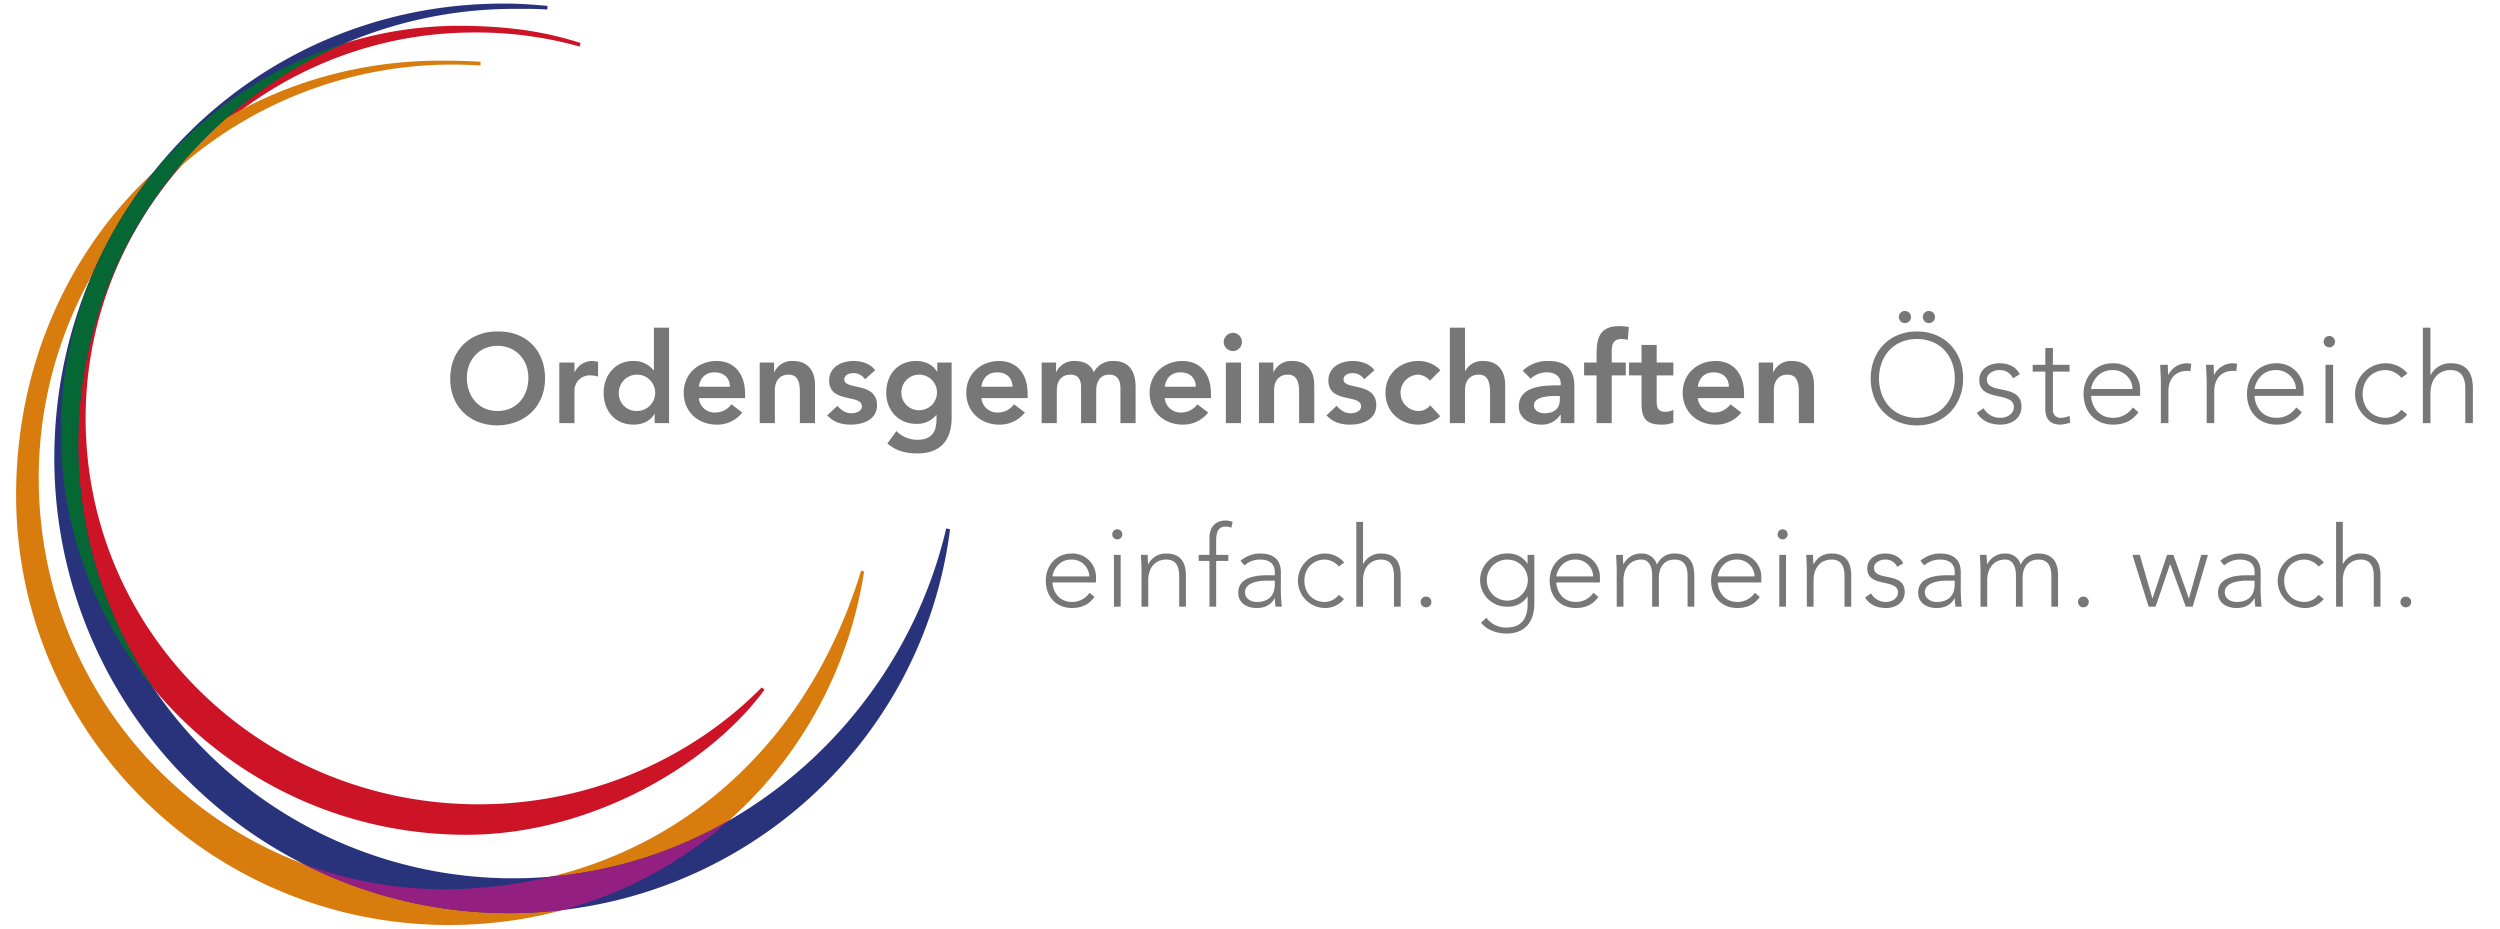 <svg xmlns="http://www.w3.org/2000/svg" viewBox="0 0 992.126 368.504"><defs><style>.cls-1{fill:#777778;}.cls-2{fill:#cd1426;}.cls-3{fill:#d87c0e;}.cls-4{fill:#29337c;}.cls-5{fill:#931f80;}.cls-6{fill:#056734;}</style></defs><title>logo-text</title><path class="cls-1" d="M197.41 131.535c11.074-.2 18.891 7.216 18.891 18.591 0 11.074-7.816 18.49-18.891 18.691-10.924 0-18.741-7.417-18.741-18.491 0-11.375 7.817-18.791 18.741-18.791zm.05 31.569c7.366 0 12.227-5.612 12.227-13.179 0-7.065-4.86-12.678-12.227-12.678-7.316 0-12.177 5.612-12.177 12.678 0 7.566 4.86 13.179 12.177 13.179zM221.962 143.862h6.014v3.809h.1a7.661 7.661 0 0 1 7.116-4.41 7.762 7.762 0 0 1 2.154.351v5.813a12.034 12.034 0 0 0-2.906-.451 6.048 6.048 0 0 0-6.464 6.063v12.878h-6.014zM259.804 164.307h-.101c-1.754 2.906-4.91 4.209-8.268 4.209-7.416 0-11.876-5.513-11.876-12.628s4.76-12.628 11.625-12.628a9.893 9.893 0 0 1 8.168 3.658h.15v-16.887h6.014v37.883h-5.713zm-7.166-1.203a7.217 7.217 0 1 0-7.065-7.216 6.962 6.962 0 0 0 7.065 7.216zM277.341 157.993a6.233 6.233 0 0 0 6.465 5.713 7.908 7.908 0 0 0 6.464-3.258l4.31 3.258a12.529 12.529 0 0 1-10.173 4.811c-7.266 0-13.078-5.062-13.078-12.628s5.813-12.628 13.078-12.628c6.715 0 11.275 4.711 11.275 13.079v1.653zm12.327-4.51c-.05-3.508-2.355-5.713-6.113-5.713-3.558 0-5.763 2.255-6.214 5.713zM301.492 143.862h5.713v3.858h.1a7.539 7.539 0 0 1 7.366-4.46c6.465 0 8.77 4.561 8.77 9.471v15.184h-6.013v-12.177c0-2.655-.201-7.065-4.41-7.065-3.959 0-5.512 2.906-5.512 6.113v13.129h-6.014zM343.282 150.527a5.459 5.459 0 0 0-4.71-2.456c-1.604 0-3.508.752-3.508 2.556 0 4.31 12.979.802 12.979 10.173 0 5.712-5.462 7.717-10.373 7.717-3.708 0-6.915-.952-9.37-3.708l4.009-3.759c1.553 1.704 3.156 2.957 5.712 2.957 1.754 0 4.009-.853 4.009-2.757 0-4.96-12.979-1.052-12.979-10.222 0-5.362 4.811-7.768 9.672-7.768 3.207 0 6.614 1.002 8.568 3.658zM377.656 143.862v21.898c0 8.669-4.21 14.181-13.58 14.181-4.46 0-8.519-.952-11.926-3.959l3.607-4.91a11.602 11.602 0 0 0 8.269 3.457c5.813 0 7.616-3.307 7.616-8.067v-1.754h-.1a9.791 9.791 0 0 1-7.868 3.508c-7.216 0-11.976-5.512-11.976-12.327 0-7.115 4.46-12.628 11.876-12.628 3.357 0 6.514 1.303 8.268 4.209h.101v-3.607zm-19.944 11.977a6.942 6.942 0 0 0 7.065 6.965 7.066 7.066 0 1 0-7.065-6.965zM389.481 157.993a6.233 6.233 0 0 0 6.465 5.713 7.907 7.907 0 0 0 6.464-3.258l4.31 3.258a12.529 12.529 0 0 1-10.173 4.811c-7.266 0-13.078-5.062-13.078-12.628s5.813-12.628 13.078-12.628c6.715 0 11.275 4.711 11.275 13.079v1.653zm12.327-4.51c-.05-3.508-2.355-5.713-6.113-5.713-3.558 0-5.763 2.255-6.214 5.713zM413.382 143.862h5.712v3.758h.101a7.644 7.644 0 0 1 7.366-4.359c3.708 0 6.264 1.453 7.517 4.46a8.373 8.373 0 0 1 7.917-4.46c6.414 0 8.669 4.561 8.669 10.323v14.331h-6.013v-13.63c0-3.007-.902-5.612-4.46-5.612-3.759 0-5.161 3.106-5.161 6.214v13.028h-6.014v-14.331c0-2.957-1.202-4.911-4.108-4.911-3.959 0-5.513 2.906-5.513 6.113v13.129h-6.013zM462.236 157.993a6.233 6.233 0 0 0 6.465 5.713 7.907 7.907 0 0 0 6.464-3.258l4.31 3.258a12.529 12.529 0 0 1-10.173 4.811c-7.266 0-13.078-5.062-13.078-12.628s5.813-12.628 13.078-12.628c6.715 0 11.275 4.711 11.275 13.079v1.653zm12.327-4.51c-.05-3.508-2.355-5.713-6.113-5.713-3.558 0-5.763 2.255-6.214 5.713zM489.444 132.087a3.613 3.613 0 1 1-3.808 3.607 3.7 3.7 0 0 1 3.808-3.607zm-2.956 11.775h6.013v24.053h-6.013zM499.617 143.862h5.713v3.858h.1a7.539 7.539 0 0 1 7.366-4.46c6.465 0 8.77 4.561 8.77 9.471v15.184h-6.013v-12.177c0-2.655-.201-7.065-4.41-7.065-3.959 0-5.512 2.906-5.512 6.113v13.129h-6.014zM541.407 150.527a5.459 5.459 0 0 0-4.71-2.456c-1.604 0-3.508.752-3.508 2.556 0 4.31 12.979.802 12.979 10.173 0 5.712-5.462 7.717-10.373 7.717-3.708 0-6.915-.952-9.37-3.708l4.009-3.759c1.553 1.704 3.156 2.957 5.712 2.957 1.754 0 4.009-.853 4.009-2.757 0-4.96-12.979-1.052-12.979-10.222 0-5.362 4.811-7.768 9.672-7.768 3.207 0 6.614 1.002 8.568 3.658zM567.463 151.078a6.654 6.654 0 0 0-4.561-2.405 7.217 7.217 0 0 0 0 14.432 5.767 5.767 0 0 0 4.66-2.255l4.009 4.31c-2.455 2.455-6.564 3.357-8.669 3.357-7.266 0-13.078-5.062-13.078-12.628s5.813-12.628 13.078-12.628a11.75 11.75 0 0 1 8.72 3.658zM581.393 147.219h.1a7.539 7.539 0 0 1 7.065-3.959c6.465 0 8.77 4.561 8.77 9.471v15.184h-6.013v-12.177c0-2.655-.201-7.065-4.41-7.065-3.959 0-5.512 2.906-5.512 6.113v13.129h-6.014v-37.883h6.014zM619.375 164.607h-.15a8.643 8.643 0 0 1-7.717 3.909c-4.46 0-8.77-2.456-8.77-7.216 0-7.817 9.12-8.368 15.134-8.368h1.503v-.652c0-2.956-2.305-4.51-5.512-4.51a9.461 9.461 0 0 0-6.414 2.506l-3.157-3.157a14.091 14.091 0 0 1 10.223-3.858c10.272 0 10.272 7.416 10.272 10.824v13.83h-5.412zm-.351-7.466h-1.253c-3.308 0-9.02.25-9.02 3.708 0 2.205 2.255 3.157 4.209 3.157 4.109 0 6.063-2.155 6.063-5.513zM633.605 148.973h-4.961v-5.111h4.961v-3.407c0-6.665 1.503-11.024 8.97-11.024a19.264 19.264 0 0 1 3.808.351l-.4 5.111a10.793 10.793 0 0 0-2.506-.351c-3.357 0-3.858 2.305-3.858 4.961v4.359h5.563v5.111h-5.563v18.941h-6.013zM646.482 148.973v-5.111h4.961v-6.965h6.013v6.965h6.614v5.111h-6.614v10.523c0 2.404.702 3.908 3.357 3.908a6.255 6.255 0 0 0 3.257-.752v5.062a12.694 12.694 0 0 1-4.76.802c-6.364 0-7.867-2.856-7.867-8.519v-11.024zM673.79 157.993a6.233 6.233 0 0 0 6.465 5.713 7.908 7.908 0 0 0 6.464-3.258l4.31 3.258a12.529 12.529 0 0 1-10.173 4.811c-7.266 0-13.078-5.062-13.078-12.628s5.813-12.628 13.078-12.628c6.715 0 11.275 4.711 11.275 13.079v1.653zm12.327-4.51c-.05-3.508-2.355-5.713-6.113-5.713-3.558 0-5.763 2.255-6.214 5.713zM697.942 143.862h5.713v3.858h.101a7.537 7.537 0 0 1 7.365-4.46c6.465 0 8.77 4.561 8.77 9.471v15.184h-6.013v-12.177c0-2.655-.201-7.065-4.41-7.065-3.959 0-5.512 2.906-5.512 6.113v13.129h-6.014zM760.727 131.535c10.824 0 18.341 7.817 18.341 18.641 0 10.824-7.517 18.642-18.341 18.642-10.823 0-18.34-7.817-18.34-18.642 0-10.823 7.517-18.641 18.34-18.641zm0 34.275c9.271 0 15.033-6.815 15.033-15.635s-5.763-15.634-15.033-15.634-15.032 6.814-15.032 15.634 5.763 15.635 15.032 15.635zm-4.76-42.394a2.405 2.405 0 1 1-2.405 2.406 2.375 2.375 0 0 1 2.405-2.406zm9.521 0a2.405 2.405 0 1 1-2.405 2.406 2.375 2.375 0 0 1 2.405-2.406zM787.183 162.002a7.499 7.499 0 0 0 6.715 3.809c2.605 0 5.312-1.604 5.312-4.26 0-6.363-13.729-1.904-13.729-10.724 0-4.51 4.108-6.664 7.917-6.664 3.758 0 6.665 1.403 8.168 4.359l-2.706 1.604a5.662 5.662 0 0 0-5.462-3.257c-2.154 0-4.911 1.303-4.911 3.708 0 6.264 13.73 1.403 13.73 10.773 0 4.761-3.959 7.166-8.368 7.166-3.959 0-7.517-1.504-9.32-4.711zM821.308 147.469h-6.615v15.084a2.965 2.965 0 0 0 3.207 3.257 8.927 8.927 0 0 0 3.408-.802l.25 2.706a13.266 13.266 0 0 1-3.908.802c-4.31 0-5.963-2.656-5.963-5.963v-15.084h-5.012v-2.705h5.012v-6.665h3.006v6.665h6.615zM848.615 163.555c-2.354 3.508-5.912 4.961-10.021 4.961-7.065 0-11.726-5.062-11.726-12.227 0-6.916 4.811-12.127 11.575-12.127a10.527 10.527 0 0 1 10.874 10.823v2.104h-19.442c0 2.506 1.754 8.72 8.769 8.72a9.301 9.301 0 0 0 7.768-4.109zm-2.305-9.17a7.786 7.786 0 0 0-8.018-7.517c-6.564 0-8.418 6.313-8.418 7.517zM857.534 151.278c0-1.703-.251-5.312-.251-6.514h3.007c.05 1.703.101 3.607.2 4.059a8.226 8.226 0 0 1 7.366-4.66 7.048 7.048 0 0 1 1.754.25l-.351 2.957a3.702 3.702 0 0 0-1.152-.2c-5.212 0-7.566 3.607-7.566 8.117v12.628h-3.007zM875.724 151.278c0-1.703-.251-5.312-.251-6.514h3.007c.05 1.703.101 3.607.2 4.059a8.226 8.226 0 0 1 7.366-4.66 7.048 7.048 0 0 1 1.754.25l-.351 2.957a3.702 3.702 0 0 0-1.152-.2c-5.212 0-7.566 3.607-7.566 8.117v12.628h-3.007zM913.465 163.555c-2.355 3.508-5.913 4.961-10.022 4.961-7.065 0-11.726-5.062-11.726-12.227 0-6.916 4.811-12.127 11.575-12.127a10.527 10.527 0 0 1 10.874 10.823v2.104h-19.442c0 2.506 1.754 8.72 8.769 8.72a9.301 9.301 0 0 0 7.768-4.109zm-2.306-9.17a7.786 7.786 0 0 0-8.018-7.517c-6.564 0-8.418 6.313-8.418 7.517zM924.387 133.339a2.255 2.255 0 1 1-2.255 2.255 2.247 2.247 0 0 1 2.255-2.255zm-1.503 11.426h3.007v23.15h-3.007zM955.305 164.507a10.742 10.742 0 0 1-8.519 4.009 12.177 12.177 0 0 1 0-24.354 11.347 11.347 0 0 1 8.619 4.009l-2.405 1.804a8.433 8.433 0 0 0-6.214-3.106c-5.663 0-9.17 4.259-9.17 9.471 0 5.211 3.507 9.471 9.17 9.471a8.057 8.057 0 0 0 6.214-3.207zM961.517 130.032h3.007v18.791h.1a8.661 8.661 0 0 1 7.918-4.66c7.216 0 8.819 4.91 8.819 9.972v13.78h-3.007v-13.63c0-3.758-1.053-7.416-5.813-7.416-4.46 0-8.018 3.106-8.018 9.471v11.575h-3.007zM434.328 236.882c-2.092 3.114-5.251 4.405-8.899 4.405-6.273 0-10.412-4.494-10.412-10.857 0-6.14 4.271-10.768 10.278-10.768a9.348 9.348 0 0 1 9.655 9.611v1.869h-17.264c0 2.225 1.558 7.741 7.787 7.741a8.258 8.258 0 0 0 6.896-3.648zm-2.047-8.143a6.914 6.914 0 0 0-7.119-6.674c-5.829 0-7.476 5.606-7.476 6.674zM443.4 210.052a2.002 2.002 0 1 1-2.002 2.002 1.994 1.994 0 0 1 2.002-2.002zm-1.334 10.145h2.669v20.557h-2.669zM453.01 225.981c0-1.513-.223-4.716-.223-5.784h2.67c.045 1.513.089 3.204.178 3.604h.134a7.689 7.689 0 0 1 7.03-4.139c6.407 0 7.831 4.361 7.831 8.854v12.236h-2.67v-12.103c0-3.337-.935-6.585-5.161-6.585-3.96 0-7.119 2.759-7.119 8.409v10.278h-2.67zM479.97 222.6h-4.271v-2.403h4.271v-6.719c0-5.295 3.516-6.896 6.141-6.896a7.452 7.452 0 0 1 3.07.534l-.534 2.313a5.267 5.267 0 0 0-2.403-.445c-2.446 0-3.604 1.78-3.604 5.474v5.739h4.806v2.403h-4.806v18.153h-2.67zM508.311 232.122a63.032 63.032 0 0 0 .4 8.632h-2.492a19.916 19.916 0 0 1-.267-3.337h-.089c-1.513 2.625-3.737 3.871-7.208 3.871-3.516 0-7.253-1.735-7.253-6.096 0-6.274 7.342-6.896 11.391-6.896h3.115v-1.246c0-3.56-2.492-4.983-5.785-4.983a9.281 9.281 0 0 0-6.273 2.313l-1.558-1.824a11.992 11.992 0 0 1 7.831-2.893c4.983 0 8.188 2.225 8.188 7.431zm-5.34-1.691c-4.449 0-8.898 1.113-8.898 4.628 0 2.536 2.447 3.826 4.672 3.826 5.695 0 7.164-3.648 7.164-7.074v-1.38zM533.358 237.728a9.541 9.541 0 0 1-7.564 3.56 10.813 10.813 0 0 1 0-21.625 10.077 10.077 0 0 1 7.653 3.56l-2.136 1.603a7.488 7.488 0 0 0-5.518-2.759c-5.028 0-8.143 3.782-8.143 8.409 0 4.628 3.114 8.409 8.143 8.409a7.152 7.152 0 0 0 5.518-2.848zM538.248 207.116h2.67v16.686h.089a7.689 7.689 0 0 1 7.03-4.139c6.407 0 7.831 4.361 7.831 8.854v12.236h-2.67v-12.103c0-3.337-.935-6.585-5.161-6.585-3.96 0-7.119 2.759-7.119 8.409v10.278h-2.67zM565.921 236.749a2.136 2.136 0 1 1-2.136 2.136 2.109 2.109 0 0 1 2.136-2.136zM608.899 239.419c0 10.234-6.764 12.014-10.945 12.014-4.139 0-8.099-1.602-10.189-4.316l2.091-1.957a9.674 9.674 0 0 0 8.099 3.871c8.143 0 8.275-7.119 8.275-9.434v-2.848h-.089a8.876 8.876 0 0 1-7.786 4.005 10.554 10.554 0 1 1 0-21.091 8.876 8.876 0 0 1 7.786 4.005h.089v-3.471h2.67zm-10.724-17.353a8.143 8.143 0 1 0 8.143 8.143 8.146 8.146 0 0 0-8.143-8.143zM634.301 236.882c-2.092 3.114-5.251 4.405-8.899 4.405-6.273 0-10.412-4.494-10.412-10.857 0-6.14 4.271-10.768 10.278-10.768a9.348 9.348 0 0 1 9.655 9.611v1.869h-17.264c0 2.225 1.558 7.741 7.787 7.741a8.258 8.258 0 0 0 6.896-3.648zm-2.047-8.143a6.914 6.914 0 0 0-7.119-6.674c-5.829 0-7.476 5.606-7.476 6.674zM641.594 225.981c0-1.513-.223-4.716-.223-5.784h2.67c.045 1.513.089 3.204.178 3.604h.134a7.689 7.689 0 0 1 7.03-4.139 6.12 6.12 0 0 1 6.185 4.45 7.311 7.311 0 0 1 6.985-4.45c6.407 0 7.831 4.361 7.831 8.854v12.236h-2.669v-12.103c0-3.337-.935-6.585-5.162-6.585-4.938 0-6.229 4.183-6.229 7.119v11.568h-2.67v-12.369c0-3.782-1.38-6.318-4.271-6.318-3.96 0-7.119 2.759-7.119 8.409v10.278h-2.67zM698.363 236.882c-2.091 3.114-5.25 4.405-8.898 4.405-6.273 0-10.412-4.494-10.412-10.857 0-6.14 4.271-10.768 10.278-10.768a9.348 9.348 0 0 1 9.655 9.611v1.869h-17.264c0 2.225 1.558 7.741 7.787 7.741a8.258 8.258 0 0 0 6.896-3.648zm-2.046-8.143a6.914 6.914 0 0 0-7.119-6.674c-5.829 0-7.476 5.606-7.476 6.674zM707.438 210.052a2.002 2.002 0 1 1-2.003 2.002 1.993 1.993 0 0 1 2.003-2.002zm-1.335 10.145h2.669v20.557h-2.669zM717.046 225.981c0-1.513-.223-4.716-.223-5.784h2.67c.044 1.513.089 3.204.178 3.604h.134a7.689 7.689 0 0 1 7.03-4.139c6.407 0 7.831 4.361 7.831 8.854v12.236h-2.67v-12.103c0-3.337-.935-6.585-5.161-6.585-3.96 0-7.119 2.759-7.119 8.409v10.278h-2.67zM742.538 235.504a6.658 6.658 0 0 0 5.962 3.381c2.313 0 4.717-1.424 4.717-3.781 0-5.651-12.192-1.691-12.192-9.522 0-4.004 3.649-5.918 7.03-5.918 3.338 0 5.918 1.246 7.253 3.871l-2.402 1.424a5.029 5.029 0 0 0-4.851-2.892c-1.913 0-4.36 1.156-4.36 3.292 0 5.563 12.191 1.246 12.191 9.566 0 4.228-3.515 6.363-7.431 6.363-3.515 0-6.674-1.335-8.275-4.183zM778.13 232.122a63.034 63.034 0 0 0 .4 8.632h-2.491a19.812 19.812 0 0 1-.268-3.337h-.089c-1.513 2.625-3.737 3.871-7.208 3.871-3.516 0-7.253-1.735-7.253-6.096 0-6.274 7.342-6.896 11.391-6.896h3.115v-1.246c0-3.56-2.492-4.983-5.785-4.983a9.281 9.281 0 0 0-6.273 2.313l-1.558-1.824a11.992 11.992 0 0 1 7.831-2.893c4.983 0 8.188 2.225 8.188 7.431zm-5.34-1.691c-4.449 0-8.898 1.113-8.898 4.628 0 2.536 2.447 3.826 4.672 3.826 5.695 0 7.164-3.648 7.164-7.074v-1.38zM785.958 225.981c0-1.513-.223-4.716-.223-5.784h2.67c.044 1.513.089 3.204.178 3.604h.134a7.689 7.689 0 0 1 7.03-4.139 6.12 6.12 0 0 1 6.185 4.45 7.311 7.311 0 0 1 6.985-4.45c6.407 0 7.831 4.361 7.831 8.854v12.236h-2.67v-12.103c0-3.337-.934-6.585-5.161-6.585-4.938 0-6.229 4.183-6.229 7.119v11.568h-2.669v-12.369c0-3.782-1.38-6.318-4.271-6.318-3.96 0-7.119 2.759-7.119 8.409v10.278h-2.67zM826.798 236.749a2.136 2.136 0 1 1-2.136 2.136 2.109 2.109 0 0 1 2.136-2.136zM846.238 220.197h2.938l4.983 17.22h.089l5.739-17.22h2.536l6.096 17.22h.09l4.85-17.22h2.67l-6.052 20.557h-2.759l-6.14-16.819h-.09l-5.739 16.819h-2.759zM897.136 232.122a63.034 63.034 0 0 0 .4 8.632h-2.491a19.812 19.812 0 0 1-.268-3.337h-.089c-1.513 2.625-3.737 3.871-7.208 3.871-3.516 0-7.253-1.735-7.253-6.096 0-6.274 7.342-6.896 11.391-6.896h3.115v-1.246c0-3.56-2.492-4.983-5.785-4.983a9.281 9.281 0 0 0-6.273 2.313l-1.558-1.824a11.992 11.992 0 0 1 7.831-2.893c4.983 0 8.188 2.225 8.188 7.431zm-5.34-1.691c-4.449 0-8.898 1.113-8.898 4.628 0 2.536 2.447 3.826 4.672 3.826 5.695 0 7.164-3.648 7.164-7.074v-1.38zM922.183 237.728a9.541 9.541 0 0 1-7.564 3.56 10.813 10.813 0 0 1 0-21.625 10.077 10.077 0 0 1 7.653 3.56l-2.136 1.603a7.488 7.488 0 0 0-5.518-2.759c-5.028 0-8.143 3.782-8.143 8.409 0 4.628 3.114 8.409 8.143 8.409a7.152 7.152 0 0 0 5.518-2.848zM927.073 207.116h2.67v16.686h.089a7.689 7.689 0 0 1 7.03-4.139c6.407 0 7.831 4.361 7.831 8.854v12.236h-2.67v-12.103c0-3.337-.935-6.585-5.161-6.585-3.96 0-7.119 2.759-7.119 8.409v10.278h-2.67zM954.745 236.749a2.136 2.136 0 1 1-2.136 2.136 2.109 2.109 0 0 1 2.136-2.136z"/><path class="cls-2" d="M230.39 17.071c-15.15-4.899-29.506-6.556-45.318-6.816-88.19-1.449-160.91 72.042-160.91 160.91s72.047 160.117 160.915 160.117c48.252 0 95.546-26.739 118.351-57.588l-1.162-.881c-26.863 27.32-67.923 47.172-115.149 46.35-84.557-1.472-153.128-68.558-153.128-153.128s69.891-152.669 153.128-153.128a151.129 151.129 0 0 1 42.951 5.582"/><path class="cls-3" d="M341.72 226.43c-23.036 75.894-83.649 124.522-161.211 126.425-90.627 2.224-164.181-70.715-165.131-161.365a164.144 164.144 0 0 1 162.414-165.856q6.508-.068 12.896.364l.032-1.482c-4.766-.347-9.585-.413-14.449-.447-95.133-.667-170.228 75.041-169.874 173.098.343 94.838 78.678 170.905 173.511 169.911 85.48-.896 150.872-62.065 163.011-140.247"/><path class="cls-4" d="M375.507 209.694c-18.268 78.077-88.074 138.857-171.94 138.857a172.512 172.512 0 0 1-172.512-172.512c0-95.276 78.444-172.216 172.512-172.512 4.56-.014 9.18-.079 13.65.269l.035-1.479c-5.005-.417-10.111-.826-15.223-.887-101.542-1.211-180.475 80.801-180.475 180.475a180.475 180.475 0 0 0 180.475 180.474c89.842 0 163.979-65.845 174.995-152.316"/><path class="cls-5" d="M218.465 347.901a179.983 179.983 0 0 1-37.956 4.954 159.705 159.705 0 0 1-60.914-10.363 179.699 179.699 0 0 0 82.434 19.888 181.515 181.515 0 0 0 21.387-1.265 163.483 163.483 0 0 0 65.843-35.488 171.915 171.915 0 0 1-70.796 22.275z"/><path class="cls-6" d="M31.055 176.039c0-71.773 44.52-133.133 106.697-159.169a160.405 160.405 0 0 0-87.622 66.522 180.548 180.548 0 0 0-8.984 15.749l-.599 1.205-.578 1.186a160.982 160.982 0 0 0-15.808 69.632 159.013 159.013 0 0 0 37.276 102.653 171.7 171.7 0 0 1-30.382-97.78z"/></svg>